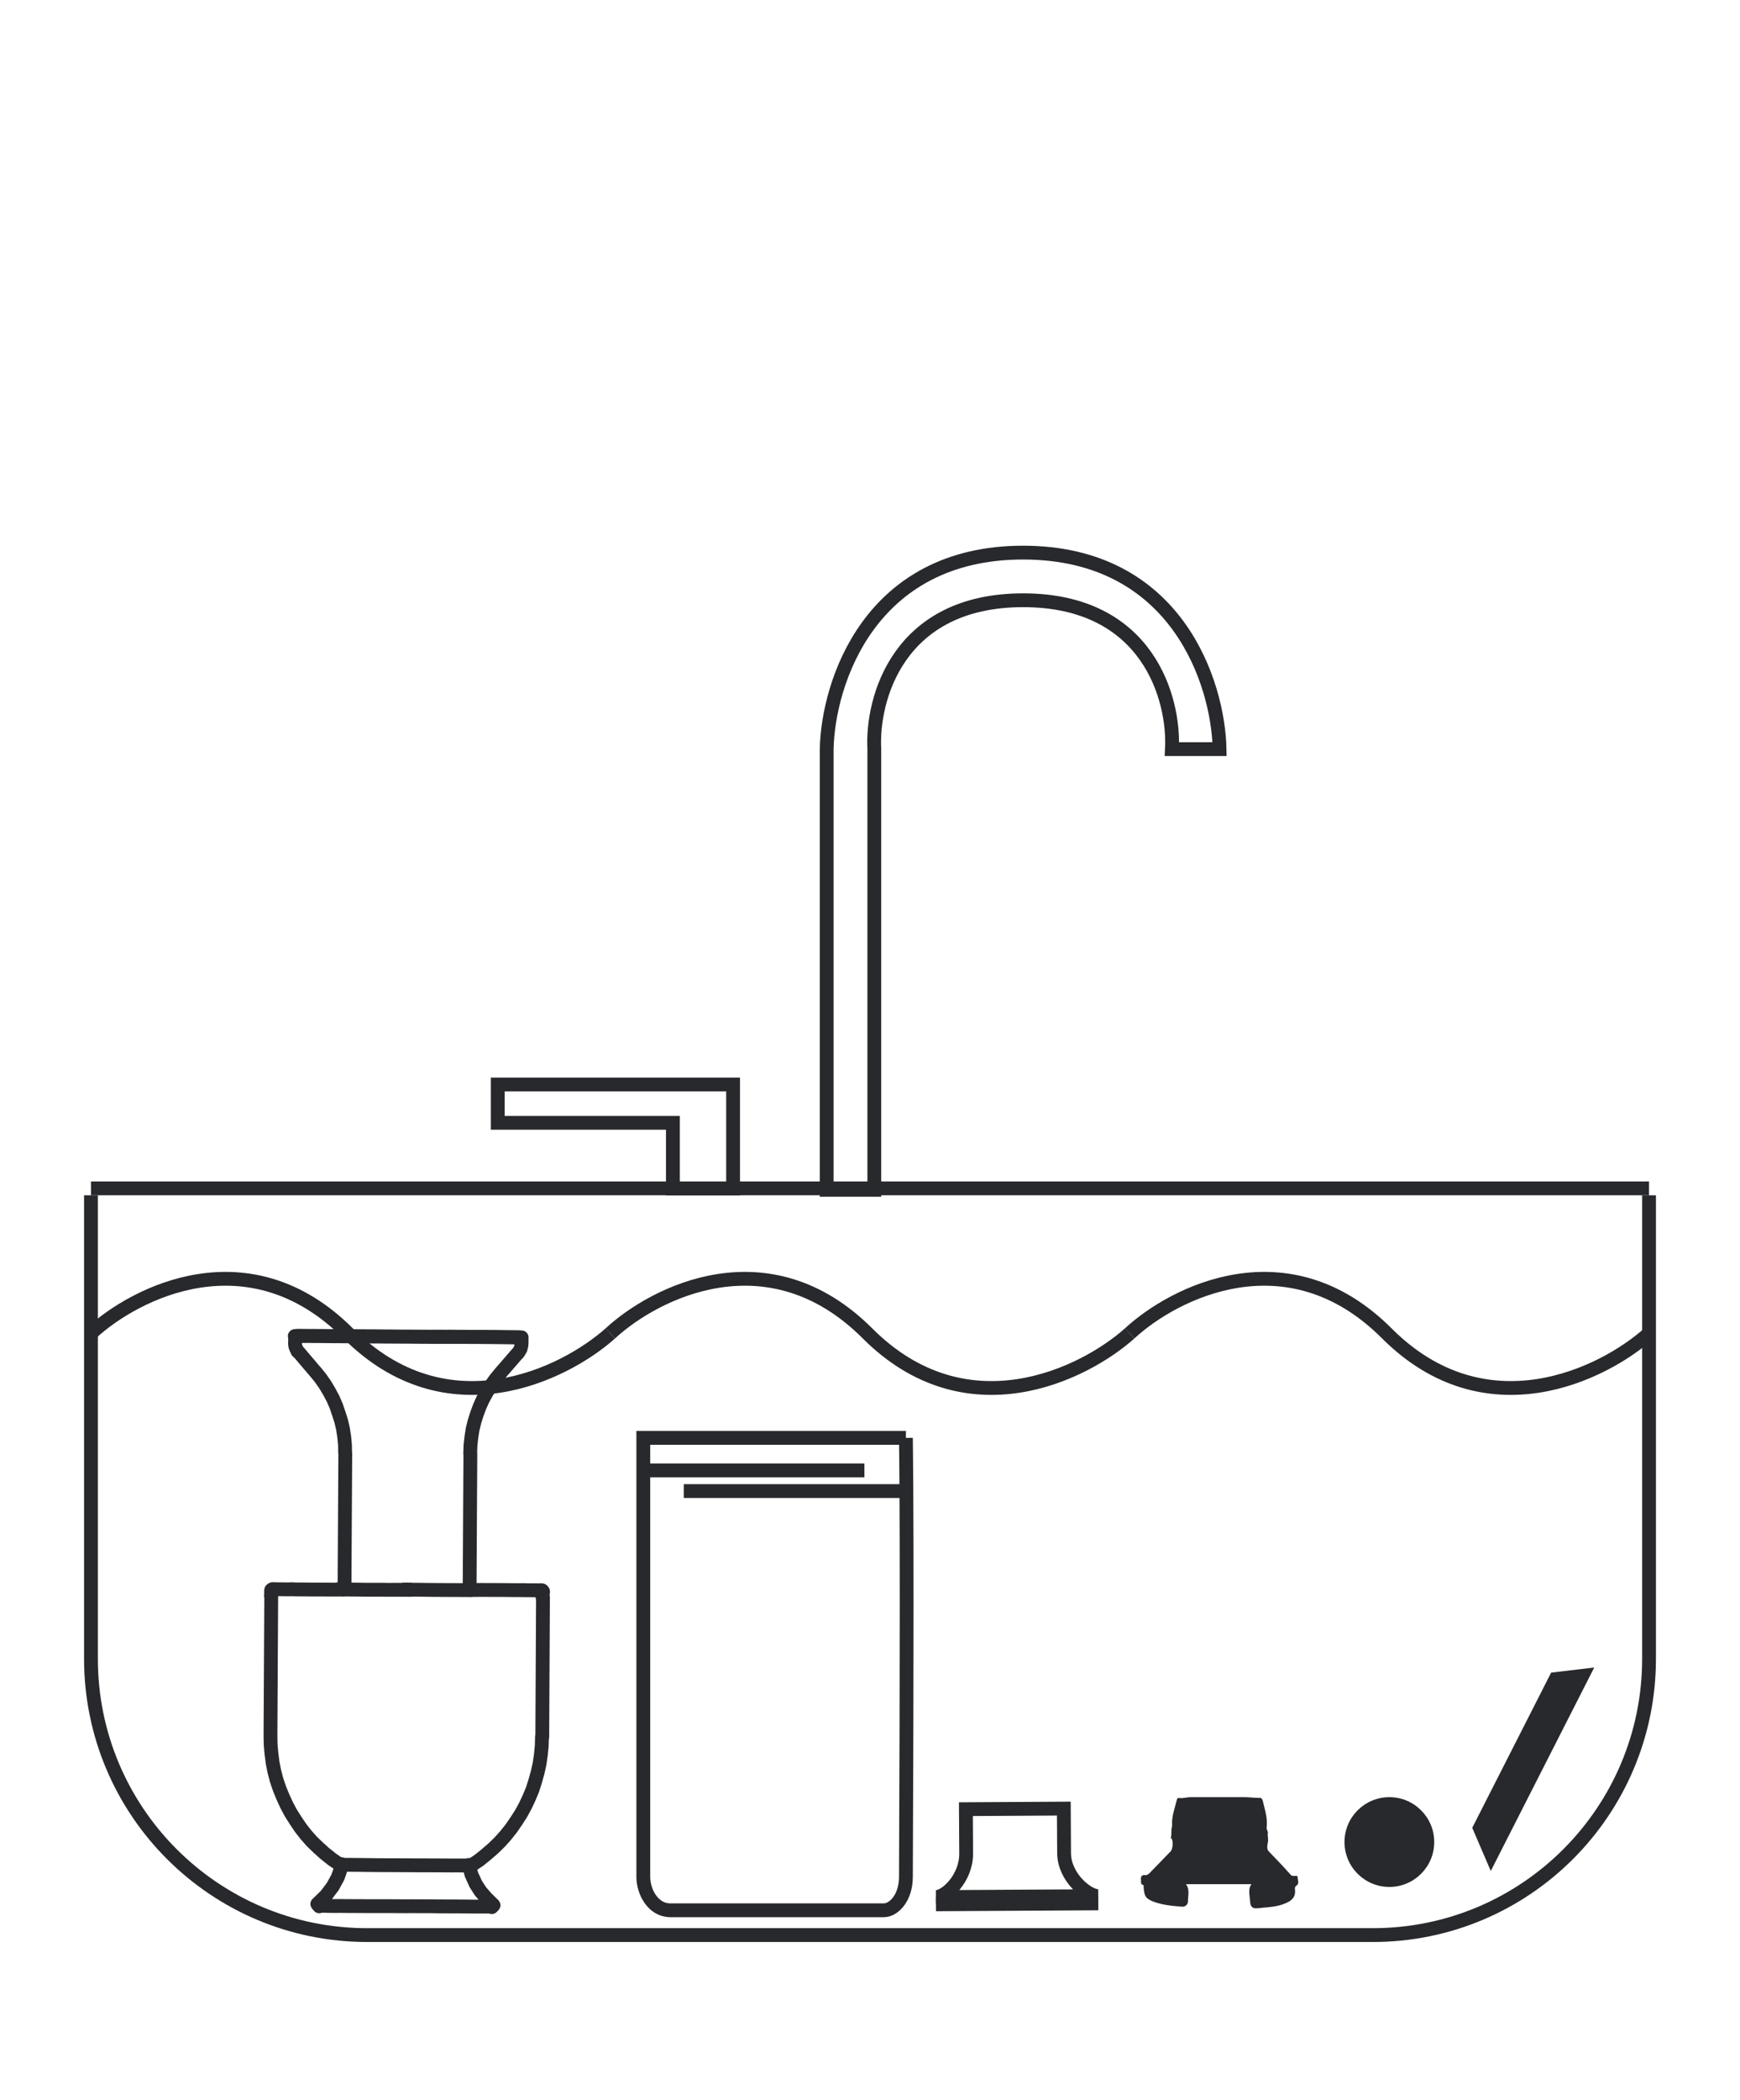 <svg xmlns="http://www.w3.org/2000/svg" fill="none" viewBox="0 0 126 152" height="152" width="126">
<path stroke="#28292C" d="M67.772 137.32L79.527 137.251C78.762 137.256 77.065 135.902 77.054 134.129L77.036 130.914L69.944 130.955L69.963 134.17C69.973 135.943 68.512 137.315 67.772 137.32Z"></path>
<rect fill="#28292C" transform="rotate(179.667 79.534 138.274)" height="1.022" width="11.756" y="138.274" x="79.534"></rect>
<path stroke="#28292C" d="M65.601 104.08H46.584V106.434M65.601 104.08C65.606 104.553 65.612 105.051 65.616 105.57M65.601 104.08L65.616 105.57M46.584 106.434V135.847C46.584 136.95 47.295 138.274 48.539 138.274C50.529 138.274 59.854 138.274 64.001 138.274C64.712 138.274 65.601 137.391 65.601 135.847C65.601 133.804 65.692 118.207 65.634 107.931M46.584 106.434H62.594M65.616 105.57C65.623 106.317 65.629 107.107 65.634 107.931M65.634 107.931H49.514"></path>
<path stroke="#28292C" fill="#28292C" d="M107.991 134.252L107.162 132.322L112.649 121.535L114.575 121.308L107.991 134.252Z"></path>
<path stroke="#28292C" d="M6.587 86.519V120.069C6.587 131.114 15.541 140.069 26.587 140.069H99.413C110.459 140.069 119.413 131.114 119.413 120.069V86.519"></path>
<line stroke="#28292C" y2="86.019" x2="119.413" y1="86.019" x1="6.587"></line>
<path stroke="#28292C" d="M59.863 54.225V86.124H63.312V54.225C63.12 50.633 65.007 43.449 74.088 43.449C83.17 43.449 85.057 50.633 84.865 54.225H88.314C88.218 49.483 85.239 40 74.088 40C62.938 40 59.959 49.483 59.863 54.225Z"></path>
<path stroke="#28292C" d="M48.726 81.274V86.03H53.086V78.5H48.726H36.045V81.274H48.726Z"></path>
<path stroke="#28292C" d="M6.587 96.517C9.812 93.535 18.052 89.36 25.209 96.517C32.365 103.673 40.849 99.499 44.196 96.517"></path>
<path stroke="#28292C" d="M44.196 96.517C47.421 93.535 55.661 89.36 62.818 96.517C69.974 103.673 78.457 99.499 81.805 96.517"></path>
<path stroke="#28292C" d="M81.804 96.517C85.03 93.535 93.27 89.36 100.426 96.517C107.583 103.673 116.066 99.499 119.413 96.517"></path>
<path stroke-linejoin="round" stroke-linecap="round" stroke="#28292C" d="M34.436 115.091L34.386 115.088L34.326 115.088L34.276 115.086L34.216 115.086L34.166 115.083L34.106 115.084M24.837 115.033L24.777 115.033L24.727 115.031L24.667 115.031L24.616 115.028L24.557 115.029L24.506 115.026M29.714 115.055L29.654 115.056L29.595 115.056L29.535 115.056L29.455 115.054L29.395 115.054L29.336 115.055L29.276 115.055L29.217 115.055M39.307 115.592L39.281 115.601M19.644 115.486L19.617 115.495M39.191 115.105L39.165 115.114L39.084 115.111L38.995 115.112L38.855 115.11L38.706 115.111L38.507 115.109L38.278 115.107L38.019 115.106L37.986 115.097L37.959 115.106L37.927 115.097L37.9 115.106L37.867 115.098L37.84 115.107L37.787 115.095L37.76 115.104L37.451 115.1L37.102 115.099L36.733 115.095L36.335 115.092L35.927 115.091L35.49 115.091L35.031 115.087L34.564 115.087M34.127 115.086L34.177 115.089L34.237 115.089L34.296 115.088L34.347 115.091L34.407 115.091L34.466 115.09L34.517 115.093L34.576 115.093M29.759 115.07L30.336 115.073L30.895 115.081L31.464 115.087L32.011 115.09L32.559 115.093L33.106 115.095L33.624 115.098L34.142 115.101M29.762 115.079L29.702 115.079L29.642 115.08L29.583 115.08L29.503 115.077L29.443 115.078L29.384 115.078L29.324 115.078L29.265 115.079L28.687 115.076L28.122 115.079L27.562 115.071L26.997 115.074L26.45 115.071L25.92 115.062L25.402 115.059L24.884 115.057M24.447 115.056L24.506 115.056L24.557 115.058L24.617 115.058L24.676 115.058L24.727 115.06L24.786 115.06L24.837 115.063L24.896 115.062M24.459 115.062L23.992 115.062L23.534 115.058L23.096 115.058L22.688 115.057L22.29 115.054L21.921 115.05L21.573 115.049L21.263 115.045L21.209 115.033L21.183 115.042L21.15 115.033L21.123 115.043L21.09 115.034L21.064 115.043L21.031 115.034L21.004 115.043L20.745 115.042L20.516 115.04L20.317 115.038L20.147 115.036L20.028 115.037L19.918 115.035L19.855 115.026L19.829 115.035M37.776 96.813L37.75 96.822L37.687 96.814L37.577 96.811L37.437 96.809L37.259 96.81L37.059 96.808L36.818 96.801L36.53 96.799L36.22 96.795L35.881 96.791L35.512 96.787L35.113 96.784L34.685 96.78L34.247 96.78L33.789 96.776L33.301 96.773L32.795 96.776L32.277 96.773L31.742 96.776L31.203 96.771L30.656 96.768L30.108 96.765L29.54 96.759L28.992 96.757L28.445 96.754L27.897 96.751L27.358 96.745L26.832 96.745L26.314 96.742L25.814 96.733L25.326 96.73L24.868 96.727L24.43 96.726L24.002 96.723L23.603 96.719L23.234 96.715L22.895 96.711L22.576 96.71L22.297 96.706L22.059 96.707L21.85 96.709L21.681 96.707L21.541 96.704L21.431 96.702L21.371 96.702L21.345 96.712M33.953 134.991L34.136 135.675L34.452 136.372L34.788 136.894L35.214 137.385L35.719 137.879M22.977 137.816L23.605 137.205L24.098 136.551L24.466 135.879L24.662 135.316L24.752 134.937M23.091 137.946L23.109 137.94L23.172 137.949L23.261 137.948L23.401 137.951L23.57 137.953L23.782 137.96L24.011 137.962L24.291 137.966L24.597 137.962L24.936 137.966L25.305 137.969L25.683 137.97L26.091 137.971L26.519 137.974L26.957 137.975L27.424 137.975L27.891 137.975L28.358 137.976L28.846 137.979L29.334 137.982L29.84 137.979L30.328 137.982L30.795 137.982L31.263 137.983L31.733 137.992L32.17 137.992L32.599 137.996L33.006 137.996L33.384 137.997L33.753 138.001L34.093 138.005L34.402 138.009L34.679 138.004L34.908 138.006L35.116 138.005L35.286 138.007L35.426 138.009L35.515 138.009L35.574 138.008L35.583 138.005M37.61 96.79L37.583 96.799L37.529 96.788L37.44 96.788L37.3 96.786L37.131 96.784L36.931 96.782L36.702 96.781L36.422 96.776L36.113 96.772L35.774 96.768L35.425 96.767L35.027 96.763L34.619 96.763L34.182 96.762L33.723 96.759L33.256 96.759L32.756 96.75L32.251 96.753L31.733 96.75L31.197 96.753L30.65 96.75L30.102 96.747L29.555 96.744L29.007 96.742L28.468 96.736L27.921 96.733L27.382 96.727L26.864 96.724L26.347 96.721L25.859 96.718L25.371 96.715L24.912 96.712L24.484 96.708L24.076 96.708L23.677 96.704L23.308 96.7L22.99 96.699L22.68 96.695L22.413 96.696L22.184 96.695L21.984 96.693L21.815 96.691L21.675 96.689L21.585 96.689L21.526 96.69L21.508 96.696M34.185 135.032L34.168 135.038L34.117 135.035L34.028 135.036L33.918 135.033L33.748 135.031L33.569 135.032L33.34 135.031L33.081 135.029L32.814 135.031L32.495 135.03L32.177 135.028L31.808 135.025L31.43 135.024L31.052 135.023L30.644 135.022L30.237 135.022L29.808 135.018L29.38 135.015L28.972 135.014L28.544 135.011L28.136 135.01L27.728 135.009L27.329 135.006L26.96 135.002L26.591 134.998L26.252 134.994L25.943 134.99L25.654 134.989L25.404 134.984L25.175 134.983L24.997 134.984L24.827 134.982L24.708 134.982L24.628 134.98L24.577 134.977L24.568 134.98M19.63 115.152L19.629 115.5M39.323 115.259L39.314 115.232L39.323 115.199L39.317 115.181L39.299 115.158L39.272 115.137L39.266 115.119L39.23 115.131L39.203 115.14M19.787 115.029L19.76 115.039L19.727 115.03L19.71 115.036L19.677 115.057L19.656 115.084L19.639 115.09L19.642 115.128L19.651 115.155M25.003 105.168L24.954 113.8L24.95 115.044M34.061 105.211L34.013 113.843L34.008 115.087M22.853 99.309L23.213 99.754L23.543 100.228L23.843 100.732L24.117 101.245L24.343 101.765L24.531 102.317L24.707 102.863L24.838 103.425L24.925 104.002L24.982 104.579L24.991 105.162M34.049 105.205L34.069 104.622L34.132 104.044L34.223 103.466L34.36 102.903L34.532 102.357L34.735 101.812L34.967 101.296L35.249 100.782L35.556 100.28L35.892 99.808L36.259 99.366L37.494 97.942M21.616 97.861L22.841 99.303M21.365 97.152L21.363 97.262L21.375 97.357L21.387 97.452L21.418 97.541L21.46 97.636L21.505 97.71L21.538 97.808L21.613 97.882M37.492 97.963L37.554 97.882L37.604 97.796L37.648 97.721L37.698 97.635L37.715 97.539L37.745 97.45L37.762 97.355L37.764 97.245M21.372 96.732L21.368 97.161M37.77 97.233L37.773 96.804M35.616 138.044L35.74 137.912M22.998 137.849L23.115 137.988M21.547 96.722L21.553 96.74M37.607 96.811L37.601 96.793M24.577 134.947L24.045 134.581L23.528 134.171L23.055 133.745L22.582 133.29L22.163 132.816L21.758 132.297L21.398 131.764L21.053 131.215L20.752 130.652L20.481 130.058L20.239 129.465L20.027 128.841L19.863 128.211L19.741 127.587L19.656 126.93L19.599 126.293L19.586 125.642L19.641 115.506M34.182 134.993L34.716 134.633L35.222 134.222L35.714 133.797L36.184 133.339L36.61 132.866L37.021 132.349L37.386 131.817L37.737 131.271L38.044 130.71L38.32 130.119L38.566 129.528L38.762 128.905L38.937 128.279L39.074 127.657L39.168 126.999L39.23 126.361L39.247 125.71M39.268 125.742L39.319 115.598"></path>
<circle fill="#28292C" r="3.249" cy="133.335" cx="100.609"></circle>
<path fill="#28292C" d="M90.619 136.387C89.04 136.387 87.461 136.387 85.882 136.387C86.169 136.767 86.025 137.201 86.025 137.636C86.025 137.853 85.834 138.016 85.642 138.016C84.925 137.962 84.207 137.908 83.489 137.636C82.963 137.419 82.867 137.256 82.819 136.658C82.819 136.55 82.819 136.441 82.772 136.441C82.58 136.387 82.628 136.224 82.628 136.115C82.58 135.844 82.676 135.681 82.963 135.735C83.059 135.735 83.106 135.681 83.202 135.626C83.728 135.083 84.255 134.54 84.781 133.997C84.925 133.834 84.973 133.237 84.829 133.074L84.781 133.074C84.829 132.856 84.829 132.639 84.829 132.422C84.829 132.368 84.877 132.205 84.877 132.15C84.829 131.499 85.068 130.901 85.212 130.304C85.212 130.249 85.26 130.141 85.355 130.141C85.642 130.195 85.93 130.086 86.217 130.086C87.509 130.086 88.8 130.086 90.093 130.086C90.475 130.086 90.858 130.141 91.241 130.141C91.384 130.141 91.384 130.249 91.432 130.304C91.576 130.955 91.815 131.607 91.719 132.313C91.719 132.422 91.815 132.585 91.815 132.639C91.767 132.856 91.863 133.128 91.815 133.345C91.767 133.562 91.719 133.834 91.863 133.997C92.389 134.54 92.916 135.083 93.442 135.681C93.538 135.789 93.585 135.789 93.729 135.789C93.825 135.789 93.968 135.735 93.968 135.898C93.968 136.115 94.112 136.332 93.873 136.495C93.729 136.604 93.777 136.713 93.777 136.821C93.825 137.256 93.585 137.527 93.251 137.69C92.724 137.962 92.198 138.016 91.671 138.07C91.48 138.07 91.289 138.125 91.049 138.125C90.667 138.179 90.523 137.962 90.523 137.582C90.475 137.093 90.38 136.713 90.619 136.387Z"></path>
</svg>
